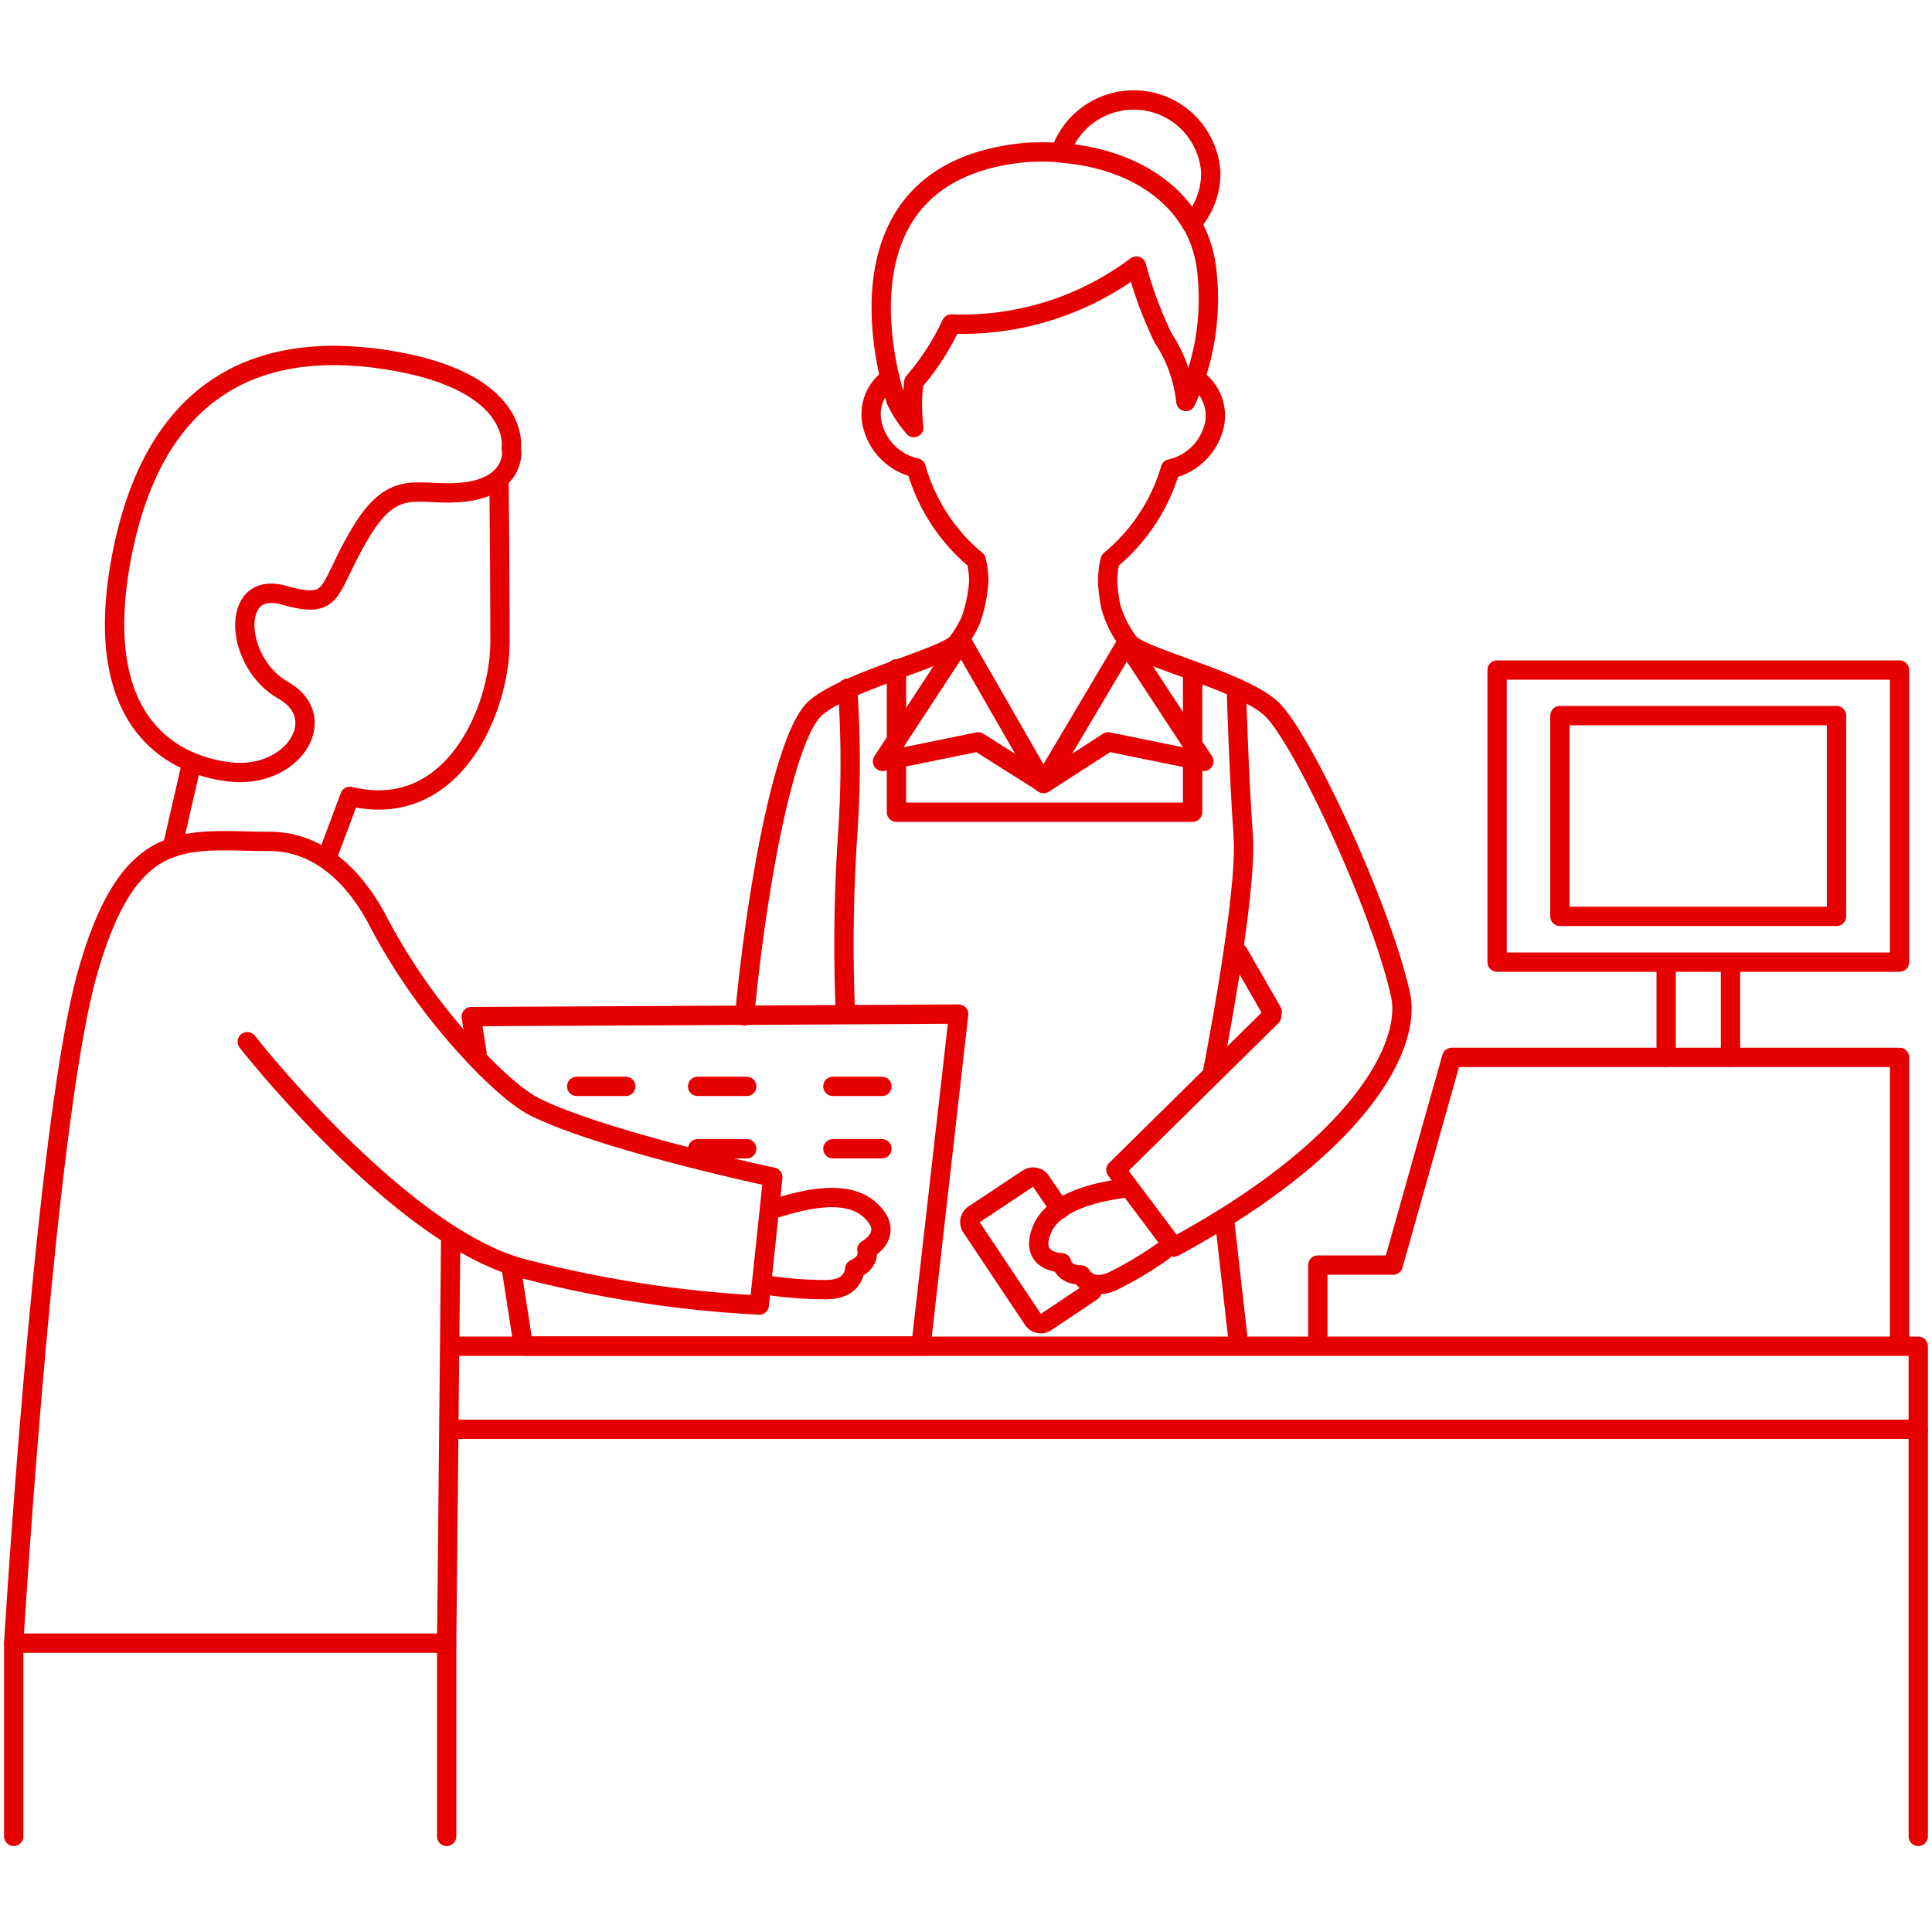 <svg id="Layer_1" data-name="Layer 1" xmlns="http://www.w3.org/2000/svg" viewBox="0 0 100 100"><polyline points="98.32 69.51 98.32 54.73 75.14 54.73 72.11 65.48 68.21 65.48 68.21 69.51" fill="none" stroke="#e60000" stroke-linecap="round" stroke-linejoin="round"/><line x1="86.24" y1="54.73" x2="86.24" y2="50.02" fill="none" stroke="#e60000" stroke-linecap="round" stroke-linejoin="round"/><line x1="89.57" y1="54.73" x2="89.57" y2="50.02" fill="none" stroke="#e60000" stroke-linecap="round" stroke-linejoin="round"/><rect x="77.49" y="34.68" width="20.83" height="15.12" fill="none" stroke="#e60000" stroke-linecap="round" stroke-linejoin="round"/><rect x="80.74" y="37.04" width="14.32" height="10.39" fill="none" stroke="#e60000" stroke-linecap="round" stroke-linejoin="round"/><polyline points="23.33 69.68 99.29 69.68 99.29 73.98 23.44 73.98" fill="none" stroke="#e60000" stroke-linecap="round" stroke-linejoin="round"/><polyline points="26.44 65.48 27.09 69.67 47.67 69.67 49.62 52.49 24.39 52.62 24.69 54.52" fill="none" stroke="#e60000" stroke-linecap="round" stroke-linejoin="round"/><line x1="43.11" y1="56.23" x2="45.65" y2="56.23" fill="none" stroke="#e60000" stroke-linecap="round" stroke-linejoin="round"/><line x1="43.11" y1="59.46" x2="45.65" y2="59.46" fill="none" stroke="#e60000" stroke-linecap="round" stroke-linejoin="round"/><line x1="36.11" y1="56.23" x2="38.65" y2="56.23" fill="none" stroke="#e60000" stroke-linecap="round" stroke-linejoin="round"/><line x1="36.11" y1="59.46" x2="38.65" y2="59.46" fill="none" stroke="#e60000" stroke-linecap="round" stroke-linejoin="round"/><line x1="29.85" y1="56.23" x2="32.39" y2="56.23" fill="none" stroke="#e60000" stroke-linecap="round" stroke-linejoin="round"/><path id="パス_9000" data-name="パス 9000" d="M46.06,19.57a2.29,2.29,0,0,0-.91,2.4,3,3,0,0,0,2.27,2.25A9.59,9.59,0,0,0,50.53,29a4.76,4.76,0,0,1,.13,1.12,7.64,7.64,0,0,1-.42,2,6.6,6.6,0,0,1-.68,1.14c-.61.77-5.79,2-7.36,3.4s-3,9-3.66,15.92" fill="none" stroke="#e60000" stroke-linecap="round" stroke-linejoin="round"/><path id="パス_9000-2" data-name="パス 9000" d="M61.93,19.62a2.32,2.32,0,0,1,.92,2.4,3,3,0,0,1-2.27,2.25A9.61,9.61,0,0,1,57.46,29a4.6,4.6,0,0,0-.12,1.28,10.82,10.82,0,0,0,.15,1.1,5.61,5.61,0,0,0,.95,1.89c.6.77,5.78,1.95,7.36,3.41S71.51,47,72.49,51.49c.58,2.62-2.08,7.84-11.73,13.06l-3-4,8.06-7.95" fill="none" stroke="#e60000" stroke-linecap="round" stroke-linejoin="round"/><path d="M62.44,13.83c-.53-4-4.57-6.23-9.32-5.94-10.88,1-6.73,12.86-6.73,12.86a6.34,6.34,0,0,0,.91,1.38,9.32,9.32,0,0,1,0-2.36,12.73,12.73,0,0,0,1.94-3,15,15,0,0,0,9.58-3,21.36,21.36,0,0,0,1.37,3.7,7.39,7.39,0,0,1,1.19,3.31l0,0A12.68,12.68,0,0,0,62.44,13.83Z" fill="none" stroke="#e60000" stroke-linecap="round" stroke-linejoin="round"/><path id="パス_9002" data-name="パス 9002" d="M49.77,33.18,54,40.55,58.3,33.3" fill="none" stroke="#e60000" stroke-linecap="round" stroke-linejoin="round"/><path d="M61.67,11.58a3.92,3.92,0,0,0,1-2.66,4,4,0,0,0-7.79-1C57.91,8.14,60.43,9.45,61.67,11.58Z" fill="none" stroke="#e60000" stroke-linecap="round" stroke-linejoin="round"/><polyline points="49.77 33.18 45.68 39.41 50.63 38.4 54.03 40.55 57.36 38.4 62.31 39.41 58.3 33.3" fill="none" stroke="#e60000" stroke-linecap="round" stroke-linejoin="round"/><path d="M62.78,55.39s1.79-9.09,1.57-12.12S64,35.85,64,35.85" fill="none" stroke="#e60000" stroke-linecap="round" stroke-linejoin="round"/><path d="M43.87,35.63a54,54,0,0,1,0,7.64,84.9,84.9,0,0,0-.11,9.22" fill="none" stroke="#e60000" stroke-linecap="round" stroke-linejoin="round"/><line x1="46.4" y1="34.62" x2="46.4" y2="38.32" fill="none" stroke="#e60000" stroke-linecap="round" stroke-linejoin="round"/><polyline points="46.4 39.27 46.4 42.04 61.73 42.04 61.73 39.3" fill="none" stroke="#e60000" stroke-linecap="round" stroke-linejoin="round"/><line x1="61.73" y1="35.02" x2="61.73" y2="38.79" fill="none" stroke="#e60000" stroke-linecap="round" stroke-linejoin="round"/><line x1="64.1" y1="49.33" x2="65.85" y2="52.37" fill="none" stroke="#e60000" stroke-linecap="round" stroke-linejoin="round"/><path d="M58.09,61.51c-.22.06-3.39.35-4.14,2.09s1,1.76,1,1.76.09.63,1,.63c0,0,.49.93,1.77.26a18.94,18.94,0,0,0,2.48-1.49" fill="none" stroke="#e60000" stroke-linecap="round" stroke-linejoin="round"/><path d="M56.52,66.84l-2.38,1.59a.48.48,0,0,1-.67-.13l-3.19-4.78a.47.47,0,0,1,.13-.66L53.21,61a.49.49,0,0,1,.66.13l1,1.46" fill="none" stroke="#e60000" stroke-linecap="round" stroke-linejoin="round"/><line x1="63.37" y1="63.04" x2="64.1" y2="69.51" fill="none" stroke="#e60000" stroke-linecap="round" stroke-linejoin="round"/><path d="M25.83,25s.05,4.72.05,8.22-2.43,9.3-7.77,8L16.92,44.4" fill="none" stroke="#e60000" stroke-linecap="round" stroke-linejoin="round"/><path d="M26.46,23.22c.1.3.05,1.94-2.37,2.24s-3.62-.9-5.43,2.12-1.21,4-4,3.22-2.51,3.52,0,4.93.51,4.63-2.81,4.22S4.7,37,6.31,28.73,12.92,17.52,20,18.62,26.46,23.22,26.46,23.22Z" fill="none" stroke="#e60000" stroke-linecap="round" stroke-linejoin="round"/><line x1="9.89" y1="39.63" x2="8.92" y2="43.86" fill="none" stroke="#e60000" stroke-linecap="round" stroke-linejoin="round"/><path d="M12.8,53.92s7.83,10,14.18,11.72A61.17,61.17,0,0,0,39.3,67.55L40,60.93s-8.61-1.83-12.25-3.6c-1.56-.75-4.24-3.61-6-6.1a31.49,31.49,0,0,1-2.25-3.68c-.82-1.54-2.6-4-5.55-4-4.3,0-7.24-.92-9.43,6.84S.71,85.05.71,85.05H23.12l.21-21.11" fill="none" stroke="#e60000" stroke-linecap="round" stroke-linejoin="round"/><line x1="23.12" y1="85.05" x2="23.12" y2="95.05" fill="none" stroke="#e60000" stroke-linecap="round" stroke-linejoin="round"/><path d="M40.06,62.55c.24,0,3.36-1.27,4.88,0s-.07,2.13-.07,2.13.21.63-.63,1c0,0,0,1.1-1.54,1.07a20,20,0,0,1-3-.23" fill="none" stroke="#e60000" stroke-linecap="round" stroke-linejoin="round"/><line x1="0.71" y1="85.05" x2="0.71" y2="95.05" fill="none" stroke="#e60000" stroke-linecap="round" stroke-linejoin="round"/><line x1="99.29" y1="73.98" x2="99.29" y2="95.05" fill="none" stroke="#e60000" stroke-linecap="round" stroke-linejoin="round"/></svg>
